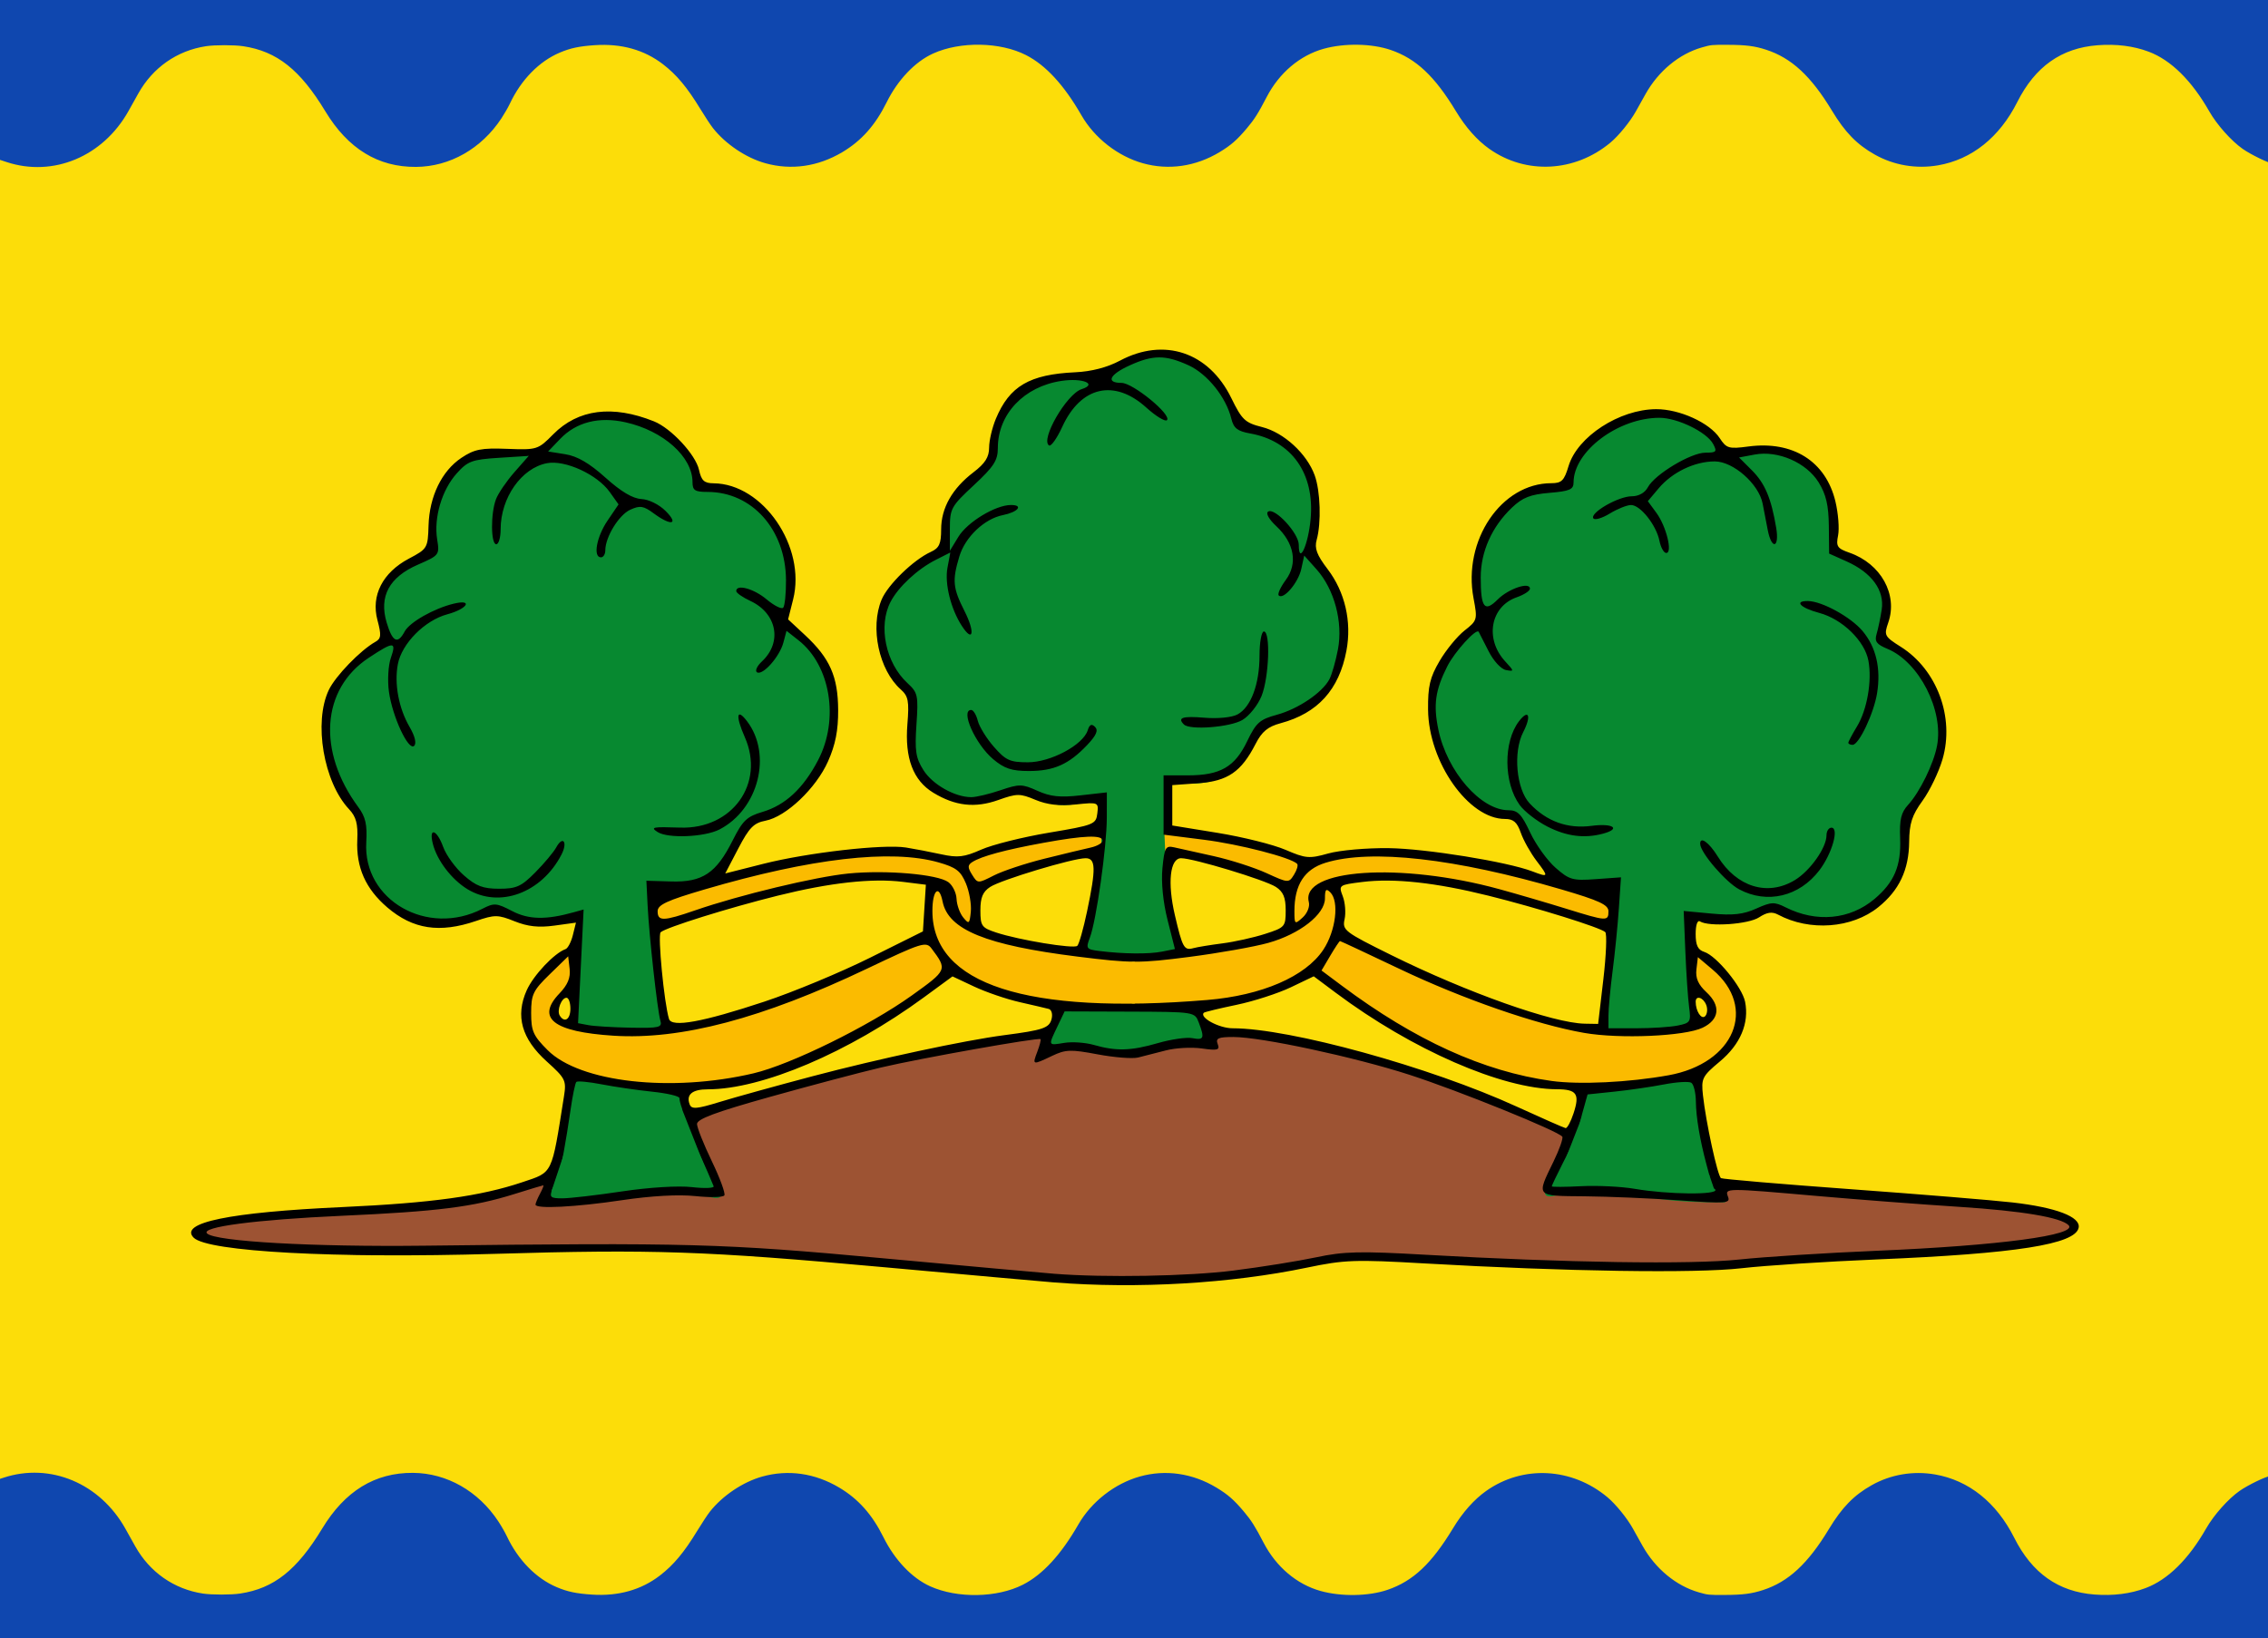 <?xml version="1.0" encoding="UTF-8" standalone="no"?>
<!-- Created with Inkscape (http://www.inkscape.org/) -->

<svg
   xmlns:dc="http://purl.org/dc/elements/1.1/"
   xmlns:cc="http://creativecommons.org/ns#"
   xmlns:rdf="http://www.w3.org/1999/02/22-rdf-syntax-ns#"
   xmlns:svg="http://www.w3.org/2000/svg"
   xmlns="http://www.w3.org/2000/svg"
   xmlns:sodipodi="http://sodipodi.sourceforge.net/DTD/sodipodi-0.dtd"
   xmlns:inkscape="http://www.inkscape.org/namespaces/inkscape"
   width="520"
   height="375.714"
   id="svg3992"
   version="1.1"
   inkscape:version="0.48.4 r9939"
   sodipodi:docname="Ter Idzard vlag.svg">
  <defs
     id="defs3994" />
  <sodipodi:namedview
     id="base"
     pagecolor="#ffffff"
     bordercolor="#666666"
     borderopacity="1.0"
     inkscape:pageopacity="0.0"
     inkscape:pageshadow="2"
     inkscape:zoom="0.35355339"
     inkscape:cx="-541.67599"
     inkscape:cy="-257.57569"
     inkscape:document-units="px"
     inkscape:current-layer="layer1"
     showgrid="false"
     fit-margin-top="0"
     fit-margin-left="0"
     fit-margin-right="0"
     fit-margin-bottom="0"
     inkscape:window-width="1600"
     inkscape:window-height="837"
     inkscape:window-x="-8"
     inkscape:window-y="-8"
     inkscape:window-maximized="1" />
  <g
     inkscape:label="Laag 1"
     inkscape:groupmode="layer"
     id="layer1"
     transform="translate(-68.571,-121.648)">
    <rect
       style="fill:#fcdd09;fill-opacity:1;stroke:none"
       id="rect3900"
       width="520"
       height="375.714"
       x="68.571"
       y="121.648" />
    <path
       style="fill:#9d5333;fill-opacity:1;stroke:none"
       d="m 153.793,399.787 c -12.977,-2.106 -84.445,6.831 0,9.742 34.056,-0.785 76.86,-3.224 89.692,0 44.445,2.609 88.434,12.64 133.79,0.406 42.056,2.207 86.226,5.114 106.135,0 86.846,0.262 67.008,-12.854 26.16,-12.583 l -60.84,-4.964 c -77.026,-40.488 -121.871,-46.199 -225.799,-13.302 -20.888,7.764 -31.219,19.753 -69.137,20.702 z"
       id="path2996-1"
       inkscape:connector-curvature="0"
       sodipodi:nodetypes="ccccccccc" />
    <path
       style="fill:#078930;fill-opacity:1;stroke:none"
       d="m 320.652,208.57 c -16.187,-2.265 -24.858,3.989 -24.84,20.092 -7.263,4.331 -12.809,9.595 -10.306,19.231 -24.607,11.204 -14.366,29.022 -7.135,34.156 -7.032,19.159 9.943,29.605 24.047,20.379 4.661,2.615 7.844,6.004 18.498,2.009 1.655,23.921 -5.998,42.064 -14.006,59.988 3.789,-2.286 7.671,-3.969 12.156,-1.722 6.72,2.045 11.036,1.469 14.27,-0.287 3.301,-0.705 5.262,-2.034 13.213,-0.574 -4.893,-11.436 -6.787,-20.546 -10.042,-30.712 -1.338,-4.507 -1.151,-8.021 0,-10.907 0.18,-8.173 0.31,-15.855 0,-19.231 15.445,2.187 18.021,-5.721 21.14,-13.203 23.549,-2.593 23.687,-28.726 10.835,-39.035 6.085,-15.429 -2.524,-29.11 -15.855,-28.702 -4.064,-16.302 -17.85,-22.959 -31.975,-11.481 z"
       id="path2998-7"
       inkscape:connector-curvature="0"
       sodipodi:nodetypes="ccccccccccccccccc" />
    <path
       style="fill:#078930;fill-opacity:1;stroke:none"
       d="m 192.57,397.721 c 7.794,-12.983 6.75,-41.747 8.393,-65.714 -5.903,1.648 -11.745,3.774 -18.571,-1.964 -21.471,12.178 -35.733,-7.442 -30.357,-19.464 -15.499,-15.789 -10.747,-35.767 5.536,-41.607 -1.454,-2.311 -7.868,-15.637 10.714,-20.357 -2.306,-7.134 -1.204,-28.882 24.286,-21.786 8.009,-17.78 35.871,-8.873 35.893,7.143 16.506,-2.983 26.642,18.207 19.107,30.893 24.727,13.87 7.596,46.688 -7.5,44.643 -3.874,10.588 -9.043,19.167 -22.321,15.179 0.891,21.213 2.829,42.625 13.571,65.714 2.758,4.074 4.815,7.656 -1.786,5.179 -10.024,-1.688 -10.888,-0.12 -14.822,0.357 -10.097,1.802 -16.254,1.854 -22.143,1.786 z"
       id="path3778-11"
       inkscape:connector-curvature="0"
       sodipodi:nodetypes="ccccccccccccccc" />
    <path
       style="fill:#078930;fill-opacity:1;stroke:none"
       d="m 464.166,397.353 c -7.794,-12.983 -6.75,-41.747 -8.393,-65.714 5.903,1.648 11.745,3.774 18.571,-1.964 21.471,12.178 35.733,-7.442 30.357,-19.464 15.499,-15.789 10.747,-35.767 -5.536,-41.607 1.454,-2.311 7.868,-15.637 -10.714,-20.357 2.306,-7.134 1.204,-28.882 -24.286,-21.786 -8.009,-17.78 -35.871,-8.873 -35.893,7.143 -16.506,-2.983 -26.642,18.207 -19.107,30.893 -24.727,13.87 -7.596,46.688 7.5,44.643 3.874,10.588 9.043,19.167 22.321,15.179 -0.891,21.213 -2.829,42.625 -13.571,65.714 -2.758,4.074 -4.815,7.656 1.786,5.179 10.024,-1.688 10.888,-0.12 14.822,0.357 10.097,1.802 16.254,1.854 22.143,1.786 z"
       id="path3778-1-5"
       inkscape:connector-curvature="0"
       sodipodi:nodetypes="ccccccccccccccc" />
    <path
       style="fill:#fbbb00;fill-opacity:1;stroke:none"
       d="m 321.172,312.247 c -14.783,1.66 -27.139,3.927 -32.451,7.955 -18.27,-7.272 -44.126,-0.212 -70.837,8.46 l 0.379,6.187 c 22.154,-7.147 44.465,-15.31 64.776,-10.48 -2.594,3.105 -2.853,7.085 -1.641,11.617 -18.788,10.386 -38.251,19.326 -60.345,22.628 -35.717,1.719 -25.73,-7.291 -20.893,-10.982 l 0.536,-8.036 c -14.481,6.801 -17.1,20.729 -1.607,28.661 35.163,10.152 62.717,-3.246 87.947,-23.839 4.582,3.703 12.244,6.681 24.911,8.482 l 16.298,0.536 0,-11.429 c -13.209,-1.444 -28.58,-2.823 -35.88,-6.54 0.241,-2.449 0.181,-5.381 -0.418,-9.175 6.353,-4.479 16.986,-7.174 29.018,-9.286"
       id="path3830-2"
       inkscape:connector-curvature="0"
       sodipodi:nodetypes="ccccccccccccccccc" />
    <path
       style="fill:#fbbb00;fill-opacity:1;stroke:none"
       d="m 335.525,312.268 c 14.783,1.66 27.139,3.927 32.451,7.955 18.27,-7.272 44.126,-0.212 70.837,8.46 l -0.379,6.187 c -22.154,-7.147 -44.465,-15.31 -64.776,-10.48 2.594,3.105 2.853,7.085 1.641,11.617 18.788,10.386 38.251,19.326 60.345,22.628 35.717,1.719 25.73,-7.291 20.893,-10.982 l -0.536,-8.036 c 14.481,6.801 17.1,20.729 1.607,28.661 -35.163,10.152 -62.717,-3.246 -87.947,-23.839 -4.582,3.703 -12.244,6.681 -24.911,8.482 l -16.298,0.536 0,-11.429 c 13.209,-1.444 28.58,-2.823 35.88,-6.54 -0.241,-2.449 -0.181,-5.381 0.418,-9.175 -6.353,-4.479 -16.986,-7.174 -29.018,-9.286"
       id="path3830-8-7"
       inkscape:connector-curvature="0"
       sodipodi:nodetypes="ccccccccccccccccc" />
    <path
       style="fill:#000000"
       d="m 310.353,415.76 c -2.475,-0.196 -20.025,-1.767 -39,-3.491 -41.312,-3.754 -52.892,-4.151 -89.5,-3.068 -36.399,1.077 -65.663,-0.498 -68.872,-3.708 -3.44,-3.44 8.163,-5.83 34.085,-7.021 20.476,-0.941 31.704,-2.492 41.252,-5.701 7.1,-2.386 6.673,-1.507 9.559,-19.69 0.58,-3.652 0.344,-4.13 -3.946,-8 -5.766,-5.202 -7.237,-10.429 -4.597,-16.327 1.547,-3.456 6.318,-8.514 8.907,-9.443 0.53,-0.19 1.283,-1.634 1.674,-3.208 l 0.711,-2.863 -4.947,0.68 c -3.591,0.494 -6.09,0.223 -9.117,-0.988 -3.848,-1.54 -4.532,-1.545 -8.868,-0.068 -8.343,2.843 -14.458,1.905 -20.327,-3.119 -4.981,-4.264 -7.163,-9.181 -6.875,-15.493 0.168,-3.689 -0.265,-5.293 -1.898,-7.033 -5.828,-6.208 -8.155,-19.919 -4.638,-27.33 1.514,-3.191 7.256,-9.127 10.688,-11.048 1.317,-0.738 1.391,-1.527 0.467,-4.988 -1.507,-5.643 1.192,-10.907 7.227,-14.099 4.228,-2.236 4.334,-2.415 4.488,-7.576 0.2,-6.682 3.031,-12.522 7.527,-15.524 2.971,-1.984 4.558,-2.297 10.5,-2.07 6.856,0.262 7.074,0.193 10.56,-3.336 5.699,-5.768 13.588,-6.782 23.096,-2.969 3.941,1.581 9.564,7.637 10.331,11.127 0.543,2.472 1.184,3.063 3.342,3.081 11.34,0.093 21.268,14.591 18.236,26.63 l -1.152,4.575 3.907,3.636 c 5.676,5.283 7.53,9.482 7.568,17.136 0.023,4.708 -0.616,7.958 -2.318,11.788 -2.745,6.179 -9.632,12.716 -14.339,13.611 -2.686,0.511 -3.738,1.584 -6.232,6.358 l -3,5.743 8.751,-2.213 c 10.169,-2.572 27.554,-4.558 32.692,-3.736 1.956,0.313 5.591,1.012 8.078,1.554 3.804,0.828 5.259,0.658 9.175,-1.074 2.559,-1.132 9.525,-2.876 15.479,-3.875 10.369,-1.74 10.838,-1.927 11.136,-4.42 0.307,-2.575 0.252,-2.598 -5.007,-2.055 -3.696,0.381 -6.495,0.057 -9.179,-1.065 -3.564,-1.489 -4.221,-1.486 -8.515,0.039 -5.343,1.898 -9.893,1.385 -14.918,-1.68 -4.615,-2.815 -6.548,-7.927 -5.926,-15.676 0.429,-5.342 0.217,-6.455 -1.524,-8.002 -5.003,-4.447 -7.074,-14.167 -4.389,-20.595 1.433,-3.43 7.312,-9.136 11.272,-10.94 1.937,-0.883 2.378,-1.839 2.381,-5.172 0,-4.9 2.538,-9.375 7.411,-13.092 2.667,-2.035 3.585,-3.48 3.585,-5.648 0,-1.602 0.697,-4.58 1.548,-6.618 3.137,-7.507 7.709,-10.183 18.232,-10.672 3.701,-0.172 7.308,-1.112 10.22,-2.663 10.133,-5.397 20.376,-1.959 25.527,8.57 2.456,5.02 3.151,5.676 7.066,6.662 4.983,1.255 10.255,6.093 12.056,11.065 1.319,3.641 1.541,10.911 0.453,14.807 -0.539,1.931 0.031,3.457 2.507,6.706 3.993,5.239 5.57,12.066 4.318,18.7 -1.689,8.954 -6.577,14.346 -15.078,16.635 -2.943,0.792 -4.296,1.909 -5.752,4.748 -3.286,6.407 -6.375,8.532 -13.112,9.019 l -5.986,0.433 0,4.63 0,4.63 10.446,1.7 c 5.745,0.935 12.724,2.68 15.508,3.877 4.649,2 5.449,2.068 9.803,0.84 2.607,-0.736 8.843,-1.285 13.857,-1.221 8.537,0.11 27.119,3.113 32.928,5.321 3.761,1.43 3.811,1.315 1.011,-2.356 -1.401,-1.836 -3.043,-4.761 -3.649,-6.5 -0.847,-2.427 -1.691,-3.161 -3.637,-3.161 -8.339,0 -17.513,-13.044 -17.623,-25.057 -0.049,-5.396 0.421,-7.383 2.646,-11.18 1.488,-2.54 4.063,-5.679 5.721,-6.977 2.928,-2.292 2.988,-2.505 2.063,-7.379 -2.517,-13.274 6.35,-26.407 17.829,-26.407 2.364,0 2.951,-0.583 3.953,-3.926 2.023,-6.754 11.646,-13.01 20.075,-13.052 5.36,-0.026 12.276,3.124 14.582,6.643 1.546,2.36 2.078,2.514 6.593,1.915 10.198,-1.353 17.728,3.405 19.933,12.594 0.652,2.718 0.928,6.228 0.614,7.8 -0.505,2.524 -0.199,2.989 2.608,3.968 7.217,2.516 11.139,9.597 8.889,16.05 -1.007,2.89 -0.863,3.166 2.883,5.531 8.304,5.242 12.36,16.164 9.568,25.767 -0.853,2.936 -2.913,7.217 -4.578,9.515 -2.429,3.353 -3.036,5.216 -3.074,9.436 -0.059,6.427 -2.287,11.144 -7.085,14.999 -6.056,4.867 -15.727,5.581 -22.984,1.697 -1.362,-0.729 -2.531,-0.56 -4.345,0.629 -2.439,1.598 -11.459,2.219 -13.542,0.932 -0.59,-0.365 -0.997,0.809 -0.997,2.875 0,2.597 0.505,3.652 1.972,4.118 2.808,0.891 8.691,8.077 9.363,11.436 0.977,4.886 -1.077,9.757 -5.768,13.678 -4.07,3.402 -4.317,3.895 -3.895,7.764 0.679,6.224 3.361,18.536 4.141,19.006 0.377,0.227 13.736,1.366 29.686,2.529 15.95,1.163 32.663,2.534 37.14,3.046 10.008,1.145 15.652,3.295 15.174,5.781 -0.735,3.819 -14.314,5.956 -46.313,7.288 -11.55,0.481 -25.5,1.388 -31,2.017 -10.547,1.205 -40.303,0.754 -72.59,-1.102 -16.022,-0.921 -18.428,-0.836 -27,0.956 -17.43,3.644 -38.918,4.907 -57.91,3.404 z m 41.038,-2.736 c 6.304,-0.793 14.828,-2.158 18.941,-3.034 6.37,-1.357 10.078,-1.444 25,-0.59 32.067,1.836 61.011,2.277 72.021,1.097 5.775,-0.619 19.95,-1.522 31.5,-2.006 28.092,-1.177 46.255,-3.603 43.985,-5.874 -1.78,-1.78 -10.665,-3.272 -24.985,-4.195 -8.8,-0.568 -23.425,-1.684 -32.5,-2.482 -21.312,-1.872 -21.367,-1.872 -20.581,0.176 0.577,1.504 -0.407,1.576 -11.143,0.81 -6.477,-0.462 -16.276,-0.879 -21.776,-0.928 -11.302,-0.099 -11.056,0.179 -7.079,-8.009 1.329,-2.737 2.228,-5.282 1.998,-5.655 -0.764,-1.237 -23.77,-10.558 -35.088,-14.217 -12.571,-4.064 -33.946,-8.651 -40.313,-8.651 -3.485,0 -4.122,0.285 -3.611,1.615 0.531,1.384 0.01,1.529 -3.643,1.012 -2.345,-0.332 -6.063,-0.128 -8.263,0.454 -2.2,0.582 -5.064,1.314 -6.365,1.627 -1.301,0.313 -5.48,-0.019 -9.287,-0.737 -6.141,-1.159 -7.316,-1.118 -10.419,0.361 -4.516,2.154 -4.559,2.141 -3.376,-0.971 0.552,-1.451 0.878,-2.743 0.725,-2.87 -0.507,-0.422 -27.652,4.404 -36.537,6.496 -4.808,1.132 -16.279,4.168 -25.491,6.747 -12.441,3.482 -16.743,5.084 -16.722,6.227 0.015,0.846 1.547,4.689 3.403,8.539 1.856,3.85 3.148,7.368 2.87,7.819 -0.278,0.45 -3.272,0.525 -6.653,0.166 -3.845,-0.408 -10.13,-0.059 -16.777,0.931 -10.706,1.596 -19.872,2.065 -19.872,1.018 0,-0.311 0.466,-1.436 1.035,-2.5 0.569,-1.064 0.907,-1.928 0.75,-1.921 -0.157,0.007 -3.123,0.903 -6.592,1.99 -9.524,2.986 -17.598,4.004 -39.621,4.999 -19.736,0.891 -32.452,2.561 -30.874,4.054 1.954,1.849 24.294,3.105 49.801,2.802 60.647,-0.723 68.299,-0.513 105,2.869 19.25,1.774 37.025,3.383 39.5,3.575 11.662,0.907 30.657,0.563 41.038,-0.742 z m -140.166,-18.152 c 6.175,-0.926 12.866,-1.337 15.968,-0.981 2.937,0.337 5.187,0.243 5,-0.208 -3.902,-9.425 -6.54,-14.212 -7.812,-14.181 -0.84,0.021 -7.559,2.855 -14.931,6.299 -9.565,4.469 -13.637,6.892 -14.218,8.463 -0.728,1.968 -0.488,2.201 2.275,2.201 1.699,0 7.872,-0.717 13.718,-1.593 z m 250.628,-0.407 c -0.34,-0.55 -3.3,-1 -6.577,-1 -5.156,0 -7.302,-0.674 -15.924,-5.001 l -9.965,-5.001 -2.517,4.967 c -1.384,2.732 -2.517,5.109 -2.517,5.283 0,0.174 3.038,0.16 6.75,-0.03 3.712,-0.19 9.225,0.08 12.25,0.6 7.669,1.32 19.274,1.433 18.5,0.18 z m -2.023,-5.75 c -1.505,-5.594 -2.391,-10.85 -2.433,-14.441 -0.024,-2.03 -0.5,-3.973 -1.058,-4.318 -0.558,-0.345 -3.37,-0.171 -6.25,0.386 -2.88,0.557 -8,1.301 -11.38,1.654 l -6.144,0.641 -1.244,4.443 c -0.684,2.444 -1.046,4.641 -0.804,4.883 0.242,0.242 4.691,2.448 9.888,4.902 7.36,3.476 10.633,4.478 14.807,4.532 l 5.358,0.069 -0.74,-2.75 z m -237.162,-10.793 c 1.902,-0.477 2.624,-1.173 2.245,-2.162 -0.308,-0.802 -0.56,-1.827 -0.56,-2.278 0,-0.451 -2.812,-1.114 -6.25,-1.473 -3.438,-0.359 -8.648,-1.118 -11.579,-1.686 -2.931,-0.568 -5.546,-0.815 -5.811,-0.55 -0.265,0.265 -0.859,3.117 -1.319,6.337 -0.46,3.221 -1.157,7.535 -1.547,9.587 l -0.71,3.732 11.363,-5.401 c 6.25,-2.971 12.625,-5.718 14.168,-6.105 z m 206.679,-0.938 c 1.472,-4.46 0.747,-5.516 -3.803,-5.534 -12.598,-0.051 -33.22,-9.05 -50.725,-22.136 l -5.034,-3.764 -5.271,2.523 c -2.899,1.387 -8.498,3.196 -12.443,4.018 -3.945,0.822 -7.316,1.64 -7.492,1.816 -1.083,1.083 3.505,3.559 6.596,3.56 13.161,0.005 45.261,8.858 65.179,17.977 5.775,2.644 10.803,4.855 11.172,4.914 0.37,0.059 1.189,-1.459 1.821,-3.373 z m -174.494,-8.516 c 15.199,-4.019 34.877,-8.234 44,-9.426 8.905,-1.163 10.281,-1.633 10.821,-3.696 0.288,-1.102 0,-2.145 -0.648,-2.317 -0.645,-0.172 -3.647,-0.874 -6.672,-1.56 -3.025,-0.686 -7.726,-2.294 -10.447,-3.574 l -4.947,-2.327 -6.553,4.803 c -17.228,12.628 -37.118,21.094 -49.556,21.094 -3.579,0 -5.016,1.204 -4.145,3.474 0.437,1.139 1.627,1.04 6.839,-0.563 3.47,-1.068 13.06,-3.726 21.31,-5.908 z m -13.5,-0.675 c 8.519,-2.003 26.506,-10.854 36.264,-17.844 8.172,-5.854 8.191,-5.898 4.543,-10.774 -1.254,-1.677 -2.188,-1.385 -14.823,4.633 -23.983,11.423 -42.679,16.361 -58.149,15.359 -13.76,-0.891 -17.766,-4.034 -12.35,-9.687 1.902,-1.985 2.574,-3.611 2.337,-5.651 l -0.333,-2.864 -4.245,4.132 c -3.813,3.713 -4.245,4.613 -4.245,8.868 0,4.147 0.471,5.206 3.786,8.522 7.395,7.395 28.327,9.748 47.214,5.307 z m 209.778,0.451 c 15.104,-2.731 20.436,-15.511 10.108,-24.231 l -3.386,-2.859 -0.331,2.803 c -0.238,2.016 0.41,3.49 2.307,5.249 3.338,3.095 2.988,6.279 -0.895,8.135 -4.104,1.961 -18.975,2.609 -27.162,1.184 -10.907,-1.899 -27.78,-7.751 -42.321,-14.676 -7.371,-3.511 -13.514,-6.383 -13.651,-6.383 -0.137,0 -1.146,1.519 -2.242,3.376 l -1.992,3.376 4.643,3.47 c 16.763,12.528 32.519,19.691 48.068,21.854 6.417,0.893 17.773,0.344 26.853,-1.298 z m -117.087,-7.377 c 3.024,-0.879 6.581,-1.392 7.904,-1.139 2.653,0.507 2.848,0.032 1.474,-3.581 -0.929,-2.444 -0.96,-2.449 -15.846,-2.499 l -14.915,-0.051 -1.654,3.468 c -2.138,4.484 -2.19,4.362 1.604,3.746 1.792,-0.291 4.829,-0.078 6.75,0.473 5.124,1.469 8.529,1.372 14.683,-0.417 z m -114.064,-5.152 c -0.691,-2.382 -2.581,-19.445 -2.926,-26.416 l -0.28,-5.666 5.71,0.166 c 7.145,0.207 10.297,-1.896 14.055,-9.378 2.316,-4.612 3.259,-5.514 6.873,-6.581 5.219,-1.541 9.36,-5.401 12.739,-11.875 4.87,-9.332 2.847,-21.702 -4.494,-27.477 l -2.754,-2.166 -0.723,2.702 c -0.868,3.246 -4.745,7.609 -6.046,6.804 -0.511,-0.316 0,-1.44 1.133,-2.497 4.715,-4.392 3.446,-11.024 -2.652,-13.867 -1.77,-0.825 -3.227,-1.837 -3.239,-2.25 -0.049,-1.682 4.024,-0.582 6.944,1.874 1.715,1.443 3.43,2.313 3.81,1.933 0.38,-0.38 0.674,-3.249 0.653,-6.374 -0.077,-11.544 -7.779,-20.183 -17.994,-20.183 -2.894,0 -3.436,-0.354 -3.439,-2.25 -0.01,-5.807 -6.689,-11.776 -15.348,-13.717 -6.114,-1.37 -11.298,-0.052 -15.002,3.814 l -2.758,2.879 3.941,0.63 c 2.76,0.441 5.522,2.052 9.22,5.377 3.547,3.189 6.249,4.796 8.232,4.895 1.698,0.085 4.061,1.257 5.563,2.76 3.104,3.104 1.253,3.481 -2.709,0.553 -2.38,-1.76 -3.165,-1.885 -5.411,-0.861 -2.61,1.189 -5.723,6.26 -5.723,9.321 0,0.879 -0.45,1.599 -1,1.599 -1.861,0 -1.014,-4.7 1.518,-8.431 l 2.518,-3.71 -2.025,-2.844 c -2.858,-4.013 -10.2,-7.39 -14.368,-6.608 -5.847,1.097 -10.642,7.927 -10.642,15.158 0,1.889 -0.45,3.435 -1,3.435 -1.261,0 -1.307,-7.062 -0.067,-10.324 0.513,-1.35 2.411,-4.138 4.218,-6.195 l 3.285,-3.741 -6.85,0.436 c -6.162,0.392 -7.133,0.753 -9.669,3.591 -3.391,3.795 -5.268,10.131 -4.471,15.096 0.574,3.574 0.497,3.675 -4.413,5.815 -6.588,2.872 -8.962,7.277 -7.161,13.287 1.338,4.466 2.516,5.048 4.127,2.038 1.139,-2.128 6.716,-5.29 11.252,-6.38 4.523,-1.087 3.142,1.194 -1.476,2.438 -5.192,1.398 -10.454,6.717 -11.346,11.468 -0.843,4.493 0.21,10.099 2.698,14.368 1.217,2.088 1.622,3.754 1.052,4.325 -1.288,1.288 -5.008,-6.697 -5.795,-12.441 -0.349,-2.543 -0.151,-6.009 0.439,-7.702 1.339,-3.84 0.675,-3.843 -5.087,-0.027 -10.838,7.179 -11.819,21.443 -2.353,34.253 1.648,2.231 2.05,4.011 1.81,8.031 -0.792,13.277 14.03,21.772 26.624,15.26 2.688,-1.39 3.236,-1.349 6.804,0.512 3.808,1.986 7.787,2.067 14.142,0.287 l 2.262,-0.633 -0.638,13.034 -0.638,13.034 2.376,0.45 c 1.307,0.247 5.669,0.511 9.694,0.586 6.53,0.122 7.263,-0.052 6.81,-1.614 z m -44.239,-30.155 c -3.636,-2.217 -6.975,-6.598 -7.931,-10.406 -0.978,-3.896 0.917,-3.305 2.381,0.742 0.682,1.887 2.813,4.812 4.736,6.5 2.813,2.47 4.389,3.069 8.078,3.069 3.969,0 5.081,-0.503 8.298,-3.75 2.043,-2.062 4.207,-4.646 4.807,-5.742 1.528,-2.788 2.675,-1.204 1.198,1.656 -4.556,8.823 -14.255,12.39 -21.567,7.931 z m 43.611,-13.095 c -1.737,-1.122 -1.171,-1.234 5.154,-1.02 11.974,0.406 19.519,-10.148 14.831,-20.747 -2.157,-4.877 -1.892,-6.804 0.505,-3.661 5.831,7.647 2.639,20.206 -6.314,24.836 -3.397,1.757 -11.828,2.108 -14.176,0.591 z m 233.867,44.377 c 2.925,-0.585 3.087,-0.847 2.627,-4.25 -0.27,-1.995 -0.659,-7.767 -0.867,-12.827 l -0.376,-9.201 6.388,0.597 c 4.901,0.458 7.285,0.192 10.244,-1.142 3.438,-1.55 4.169,-1.582 6.737,-0.289 7.063,3.556 14.729,2.838 20.371,-1.91 4.528,-3.81 6.142,-7.621 5.888,-13.904 -0.175,-4.317 0.209,-5.927 1.838,-7.704 2.669,-2.913 5.828,-9.369 6.622,-13.532 1.554,-8.147 -4.113,-19.223 -11.374,-22.23 -2.494,-1.033 -2.991,-1.71 -2.488,-3.388 0.346,-1.153 0.873,-3.672 1.172,-5.597 0.685,-4.412 -2.267,-8.48 -8.021,-11.056 l -4.031,-1.805 -0.067,-6.329 c -0.051,-4.751 -0.633,-7.244 -2.338,-10.002 -2.811,-4.548 -9.328,-7.381 -14.674,-6.378 l -3.57,0.67 2.949,2.949 c 2.986,2.986 4.423,6.395 5.566,13.201 0.776,4.625 -1.04,5.094 -1.937,0.5 -0.349,-1.788 -0.876,-4.514 -1.172,-6.059 -0.863,-4.51 -6.736,-9.691 -10.985,-9.691 -4.602,0 -9.743,2.469 -12.865,6.179 l -2.474,2.94 1.972,2.69 c 2.27,3.097 3.761,9.19 2.249,9.19 -0.55,0 -1.25,-1.249 -1.555,-2.777 -0.722,-3.611 -4.38,-8.224 -6.517,-8.22 -0.923,0.002 -3.124,0.886 -4.891,1.963 -1.768,1.078 -3.458,1.564 -3.756,1.082 -0.793,-1.284 5.771,-5.049 8.803,-5.049 1.601,0 3.021,-0.792 3.703,-2.067 1.586,-2.963 9.853,-7.933 13.195,-7.933 2.528,0 2.722,-0.219 1.771,-1.997 -1.458,-2.724 -8.183,-6.003 -12.313,-6.003 -9.464,0 -19.689,7.7 -19.689,14.827 0,1.613 -0.896,2 -5.522,2.384 -4.365,0.362 -6.165,1.069 -8.592,3.374 -4.607,4.376 -7.172,10.106 -7.172,16.02 0,6.971 0.863,8.091 3.899,5.055 2.484,-2.484 7.387,-4.123 7.387,-2.469 0,0.502 -1.364,1.389 -3.03,1.97 -6.04,2.105 -7.382,9.564 -2.646,14.698 2.099,2.274 2.105,2.345 0.176,1.988 -1.127,-0.208 -2.873,-2.111 -4,-4.358 -1.1,-2.194 -2.114,-4.177 -2.254,-4.409 -0.539,-0.893 -5.527,4.592 -7.202,7.921 -2.758,5.482 -3.226,8.811 -2.041,14.519 1.992,9.595 9.711,18.468 16.075,18.477 2.12,0.003 3.002,0.908 4.958,5.083 1.308,2.793 3.932,6.442 5.83,8.109 3.163,2.777 3.932,2.995 9.228,2.612 l 5.777,-0.418 -0.48,7.059 c -0.264,3.883 -0.91,10.354 -1.435,14.382 -0.526,4.027 -0.956,8.64 -0.956,10.25 l 0,2.928 6.375,0 c 3.506,0 7.778,-0.281 9.492,-0.623 z m 14.117,-31.232 c -3.075,-1.637 -8.861,-8.356 -8.951,-10.395 -0.084,-1.898 2.01,-0.415 4.03,2.853 4.346,7.032 11.461,9.204 17.695,5.402 3.507,-2.138 7.231,-7.415 7.237,-10.255 0,-0.963 0.51,-1.75 1.129,-1.75 1.831,0 0.145,5.957 -2.765,9.773 -4.598,6.029 -11.97,7.783 -18.375,4.372 z m -43.964,-14.395 c -2.422,-1.238 -5.284,-3.46 -6.361,-4.938 -3.705,-5.088 -3.782,-14.513 -0.158,-19.239 2.226,-2.903 2.879,-1.209 0.962,2.498 -2.369,4.582 -1.594,13.097 1.491,16.381 3.862,4.111 8.685,5.854 14.181,5.125 4.92,-0.653 6.837,0.662 2.615,1.793 -4.264,1.143 -8.338,0.624 -12.73,-1.62 z m 68.98,-19.226 c 0,-0.262 0.887,-1.935 1.971,-3.717 2.342,-3.851 3.497,-10.496 2.629,-15.123 -0.852,-4.54 -5.989,-9.528 -11.266,-10.94 -4.345,-1.162 -5.865,-2.764 -2.584,-2.722 3.215,0.04 9.803,3.658 12.502,6.865 3.11,3.696 4.252,8.564 3.342,14.252 -0.741,4.635 -4.161,11.861 -5.614,11.861 -0.539,0 -0.98,-0.214 -0.98,-0.476 z m -248.518,59.364 c 6.59,-2.186 17.463,-6.703 24.164,-10.039 l 12.182,-6.065 0.336,-5.353 0.336,-5.353 -5.255,-0.655 c -7.087,-0.883 -16.709,0.179 -28.744,3.173 -11.296,2.81 -25.593,7.283 -26.808,8.385 -0.708,0.643 0.791,16.227 1.913,19.88 0.619,2.016 7.689,0.731 21.877,-3.974 z m 192.346,-5.076 c 0.657,-5.604 0.853,-10.498 0.434,-10.876 -1.179,-1.064 -15.673,-5.581 -26.762,-8.339 -12.138,-3.02 -21.667,-4.056 -28.945,-3.147 -5.382,0.672 -5.442,0.717 -4.464,3.29 0.545,1.434 0.73,3.797 0.411,5.25 -0.552,2.514 -0.034,2.913 10.709,8.227 17.379,8.597 37.141,15.605 44.355,15.73 l 3.066,0.053 1.195,-10.188 z m -236.828,6.688 c 0,-1.375 -0.402,-2.5 -0.893,-2.5 -1.166,0 -2.274,2.921 -1.551,4.09 1.089,1.762 2.444,0.881 2.444,-1.59 z m 260.426,-0.833 c -0.677,-1.764 -2.426,-2.304 -2.426,-0.749 0,2.148 1.317,4.165 2.166,3.316 0.495,-0.495 0.612,-1.65 0.26,-2.567 z m -114.426,-1.154 c 12.516,-1.035 22.562,-5.384 26.627,-11.526 2.866,-4.331 3.689,-11.072 1.605,-13.155 -0.976,-0.976 -1.232,-0.687 -1.232,1.395 0,3.643 -5.758,8.161 -12.985,10.189 -3.178,0.892 -11.325,2.339 -18.103,3.217 -11.366,1.471 -13.355,1.466 -25.588,-0.064 -21.059,-2.634 -29.69,-6.153 -30.987,-12.635 -0.81,-4.048 -2.337,-2.633 -2.337,2.165 0,16.841 21.596,23.839 63,20.415 z m -10.324,-11.099 2.926,-0.585 -1.685,-6.665 c -1.045,-4.134 -1.492,-8.654 -1.175,-11.902 0.459,-4.709 0.724,-5.19 2.634,-4.767 1.168,0.259 5.274,1.172 9.124,2.03 3.85,0.858 9.29,2.608 12.09,3.889 5.027,2.3 5.105,2.305 6.319,0.36 0.676,-1.083 0.995,-2.203 0.709,-2.49 -1.454,-1.454 -13.191,-4.485 -21.368,-5.519 l -9.25,-1.17 0,-6.798 0,-6.798 5.55,0 c 7.45,0 10.774,-1.91 13.616,-7.822 2.053,-4.272 2.876,-5.005 6.817,-6.076 4.868,-1.323 10.382,-5.044 12.025,-8.115 0.569,-1.063 1.458,-4.169 1.977,-6.902 1.183,-6.238 -0.834,-13.766 -4.911,-18.329 l -2.825,-3.162 -0.681,3.099 c -0.688,3.134 -4.09,7.118 -5.162,6.046 -0.32,-0.32 0.405,-1.916 1.611,-3.547 2.792,-3.776 1.966,-8.472 -2.169,-12.335 -1.706,-1.594 -2.472,-2.971 -1.862,-3.348 1.543,-0.954 7.015,4.986 7.015,7.614 0,4.776 2.176,0.032 2.715,-5.921 0.946,-10.434 -4.345,-17.916 -13.864,-19.607 -2.899,-0.515 -3.784,-1.207 -4.311,-3.372 -1.202,-4.941 -5.508,-10.306 -9.857,-12.28 -5.28,-2.397 -8.101,-2.391 -13.434,0.03 -4.679,2.124 -5.567,4.027 -1.879,4.027 2.619,0 11.571,7.348 10.405,8.541 -0.398,0.407 -2.537,-0.898 -4.753,-2.9 -7.314,-6.608 -14.993,-4.849 -19.239,4.406 -1.214,2.646 -2.58,4.58 -3.036,4.298 -2.066,-1.277 4.033,-11.823 7.467,-12.913 3.735,-1.185 0.231,-2.621 -4.621,-1.894 -8.591,1.288 -14.589,7.61 -14.592,15.382 0,2.857 -0.906,4.262 -5.502,8.538 -5.242,4.878 -5.5,5.351 -5.496,10.08 l 0,4.962 1.957,-3.21 c 2.065,-3.387 8.519,-7.29 12.054,-7.29 2.927,0 1.627,1.621 -1.859,2.318 -4.252,0.85 -8.648,5.028 -9.984,9.489 -1.657,5.53 -1.495,7.224 1.198,12.543 2.444,4.828 1.983,7.383 -0.613,3.392 -2.548,-3.918 -3.986,-9.73 -3.304,-13.361 l 0.654,-3.489 -3.305,1.669 c -4.215,2.128 -8.589,6.184 -10.395,9.641 -2.892,5.536 -1.125,14.036 3.876,18.645 2.379,2.192 2.513,2.811 2.06,9.5 -0.41,6.063 -0.165,7.66 1.606,10.465 2.087,3.305 7.204,6.19 10.98,6.19 1.099,0 4.102,-0.715 6.674,-1.588 4.33,-1.47 4.96,-1.46 8.495,0.134 2.958,1.334 5.178,1.568 9.858,1.038 l 6.04,-0.683 -0.01,5.8 c -0.01,6.671 -2.4,23.608 -3.89,27.526 -0.949,2.496 -0.818,2.678 2.193,3.054 5.513,0.688 11.338,0.743 14.379,0.135 z m -38.735,-44.118 c -4.097,-3.447 -7.605,-11.297 -5.049,-11.297 0.49,0 1.172,1.117 1.514,2.482 0.343,1.365 2.013,4.065 3.712,6 2.71,3.086 3.666,3.518 7.785,3.518 5.212,0 12.635,-3.97 13.7,-7.327 0.431,-1.357 0.897,-1.572 1.689,-0.78 0.792,0.792 0.282,1.949 -1.849,4.19 -4.175,4.391 -7.61,5.917 -13.317,5.917 -3.945,0 -5.637,-0.559 -8.186,-2.703 z m 43.726,-7.963 c -1.566,-1.566 -0.344,-1.971 4.69,-1.554 3.108,0.258 6.292,-0.056 7.585,-0.748 3.079,-1.648 5.059,-6.931 5.059,-13.499 0,-3.043 0.45,-5.532 1,-5.532 1.554,0 1.177,10.517 -0.529,14.781 -0.841,2.102 -2.823,4.586 -4.404,5.52 -2.827,1.67 -12.051,2.38 -13.4,1.032 z m -22.203,42.837 c 2.072,-9.85 2.005,-12.17 -0.352,-12.17 -2.924,0 -19.341,4.943 -21.862,6.583 -1.698,1.105 -2.25,2.419 -2.25,5.363 0,3.592 0.284,3.993 3.61,5.091 5.249,1.732 17.77,3.793 18.604,3.062 0.393,-0.344 1.405,-3.912 2.25,-7.928 z m 31.036,7.361 c 2.75,-0.35 7.138,-1.324 9.75,-2.164 4.593,-1.477 4.75,-1.657 4.75,-5.424 0,-2.941 -0.552,-4.256 -2.25,-5.36 -2.461,-1.601 -18.908,-6.583 -21.731,-6.583 -2.551,0 -3.165,5.612 -1.428,13.058 1.749,7.495 2.116,8.15 4.244,7.567 0.916,-0.251 3.916,-0.743 6.666,-1.093 z m -58.825,-13.767 c -1.194,-2.857 -2.259,-3.671 -6.306,-4.816 -10.865,-3.074 -29.206,-0.947 -53.619,6.218 -8.626,2.532 -10.75,3.518 -10.75,4.994 0,2.342 1.321,2.311 8.594,-0.203 10.187,-3.521 27.608,-7.709 35.157,-8.449 8.643,-0.848 20.428,0.17 22.902,1.978 0.975,0.713 1.823,2.441 1.884,3.84 0.061,1.399 0.753,3.323 1.538,4.276 1.307,1.588 1.452,1.477 1.732,-1.334 0.168,-1.686 -0.341,-4.613 -1.131,-6.504 z m 78.631,4.297 c -1.992,-7.618 21.035,-9.179 43.694,-2.961 4.125,1.132 11.011,3.147 15.302,4.479 9.36,2.904 9.698,2.924 9.698,0.582 0,-1.476 -2.124,-2.462 -10.75,-4.994 -24.335,-7.142 -43.704,-9.332 -54.134,-6.12 -4.822,1.485 -7.116,5.055 -7.116,11.076 0,3.063 0.074,3.12 1.891,1.475 1.059,-0.959 1.682,-2.515 1.414,-3.536 z m -60.664,-9.942 c 4.322,-1.073 9.096,-2.222 10.608,-2.554 1.512,-0.332 2.75,-1.045 2.75,-1.585 0,-1.37 -4.162,-1.222 -13.5,0.48 -8.788,1.602 -14.278,3.083 -16.342,4.409 -1.101,0.707 -1.111,1.232 -0.058,2.919 1.273,2.038 1.318,2.039 4.984,0.169 2.035,-1.038 7.236,-2.765 11.558,-3.838 z"
       id="path3876-6"
       inkscape:connector-curvature="0" />
    <path
       style="fill:#0f47af;fill-opacity:1"
       d="m 266.189,497.943 -198.437,-0.045 0,-18.414 0,-18.414 1.652,-0.543 c 10.677,-3.508 22.092,1.279 27.923,11.711 0.715,1.279 1.727,3.089 2.249,4.023 3.321,5.942 8.894,9.835 15.524,10.843 2.034,0.309 6.476,0.307 8.536,-0.005 7.738,-1.171 13.04,-5.378 18.83,-14.94 5.195,-8.578 12.072,-12.793 20.78,-12.736 7.757,0.051 15.005,4.175 19.594,11.148 0.668,1.015 1.537,2.53 1.931,3.366 2.584,5.481 6.72,9.705 11.46,11.705 2.459,1.038 4.456,1.459 8.044,1.698 6.06,0.403 11.3,-1.066 15.595,-4.373 3.149,-2.424 5.54,-5.289 8.582,-10.282 1.048,-1.721 2.345,-3.686 2.882,-4.365 2.903,-3.677 7.595,-6.825 12.004,-8.052 5.943,-1.654 12.068,-0.78 17.62,2.515 4.404,2.614 7.584,6.183 10.189,11.439 2.568,5.18 6.515,9.327 10.664,11.204 6.237,2.822 15.356,2.668 21.292,-0.359 4.534,-2.312 8.719,-6.858 12.716,-13.813 2.995,-5.21 8.333,-9.379 14.079,-10.993 5.894,-1.656 12.105,-0.756 17.581,2.546 2.608,1.573 3.996,2.784 6.25,5.454 1.744,2.066 2.598,3.413 4.564,7.194 2.875,5.53 7.609,9.538 13.06,11.056 4.776,1.33 11.028,1.22 15.375,-0.271 5.834,-2 10.074,-5.989 14.98,-14.093 2.227,-3.678 4.821,-6.602 7.615,-8.582 8.407,-5.958 19.649,-5.373 27.798,1.447 1.898,1.589 4.486,4.769 5.806,7.135 0.631,1.131 1.637,2.931 2.236,3.999 2.953,5.266 7.705,9.192 12.928,10.681 2.083,0.594 2.218,0.608 5.907,0.593 4.179,-0.016 6.194,-0.274 8.814,-1.129 5.814,-1.896 10.284,-6.037 15.078,-13.968 3.022,-4.999 5.728,-7.774 9.836,-10.083 4.361,-2.452 9.488,-3.321 14.496,-2.456 7.727,1.334 14.084,6.413 18.159,14.508 4.096,8.138 10.103,12.391 18.403,13.031 4.297,0.331 8.257,-0.17 11.746,-1.486 5.096,-1.923 9.83,-6.593 13.879,-13.691 1.743,-3.055 5.031,-6.749 7.641,-8.583 1.921,-1.35 6.162,-3.397 7.038,-3.397 0.162,0 0.28,7.96 0.28,18.864 l 0,18.864 -62.37,0.046 c -34.304,0.025 -151.667,0.025 -260.807,6e-4 z"
       id="path4188"
       inkscape:connector-curvature="0" />
    <path
       style="fill:#0f47af;fill-opacity:1"
       d="m 266.894,121.405 -198.437,0.045 0,18.414 0,18.414 1.652,0.543 c 10.677,3.508 22.092,-1.279 27.923,-11.711 0.715,-1.279 1.727,-3.089 2.249,-4.023 3.321,-5.942 8.894,-9.835 15.524,-10.843 2.034,-0.309 6.476,-0.307 8.536,0.005 7.738,1.171 13.04,5.378 18.83,14.94 5.195,8.578 12.072,12.793 20.78,12.736 7.757,-0.051 15.005,-4.175 19.594,-11.148 0.668,-1.015 1.537,-2.53 1.931,-3.366 2.584,-5.481 6.72,-9.705 11.46,-11.705 2.459,-1.038 4.456,-1.459 8.044,-1.698 6.06,-0.403 11.3,1.066 15.595,4.373 3.149,2.424 5.54,5.289 8.582,10.282 1.048,1.721 2.345,3.686 2.882,4.365 2.903,3.677 7.595,6.825 12.004,8.052 5.943,1.654 12.068,0.78 17.62,-2.515 4.404,-2.614 7.584,-6.183 10.189,-11.439 2.568,-5.18 6.515,-9.327 10.664,-11.204 6.237,-2.822 15.356,-2.668 21.292,0.359 4.534,2.312 8.719,6.858 12.716,13.813 2.995,5.21 8.333,9.379 14.079,10.993 5.894,1.656 12.105,0.756 17.581,-2.546 2.608,-1.573 3.996,-2.784 6.25,-5.454 1.744,-2.066 2.598,-3.413 4.564,-7.194 2.875,-5.53 7.609,-9.538 13.06,-11.056 4.776,-1.33 11.028,-1.22 15.375,0.271 5.834,2 10.074,5.989 14.98,14.093 2.227,3.678 4.821,6.602 7.615,8.582 8.407,5.958 19.649,5.373 27.798,-1.447 1.898,-1.589 4.486,-4.769 5.806,-7.135 0.631,-1.131 1.637,-2.931 2.236,-3.999 2.953,-5.266 7.705,-9.192 12.928,-10.681 2.083,-0.594 2.218,-0.608 5.907,-0.593 4.179,0.016 6.194,0.274 8.814,1.129 5.814,1.896 10.284,6.037 15.078,13.968 3.022,4.999 5.728,7.774 9.836,10.083 4.361,2.452 9.488,3.321 14.496,2.456 7.727,-1.334 14.084,-6.413 18.159,-14.508 4.096,-8.138 10.103,-12.391 18.403,-13.031 4.297,-0.331 8.257,0.17 11.746,1.486 5.096,1.923 9.83,6.593 13.879,13.691 1.743,3.055 5.031,6.749 7.641,8.583 1.921,1.35 6.162,3.397 7.038,3.397 0.162,0 0.28,-7.96 0.28,-18.864 l 0,-18.864 -62.37,-0.046 c -34.304,-0.025 -151.667,-0.025 -260.807,-6e-4 z"
       id="path4188-1"
       inkscape:connector-curvature="0" />
    <path
       style="fill:#078930;stroke:none;stroke-width:1px;stroke-linecap:butt;stroke-linejoin:miter;stroke-opacity:1;fill-opacity:1"
       d="m 126.429,273.214 2.857,-8.571 27.054,-10.357 5.357,13.571 z"
       id="path4226"
       inkscape:connector-curvature="0"
       transform="translate(68.571,121.648)" />
    <path
       style="fill:#078930;stroke:none;stroke-width:1px;stroke-linecap:butt;stroke-linejoin:miter;stroke-opacity:1;fill-opacity:1"
       d="m 362.55,256.548 -3.378,8.649 22.524,7.213 11.379,0.457 -1.168,-3.409 z"
       id="path4736"
       inkscape:connector-curvature="0"
       transform="translate(68.571,121.648)" />
    <rect
       style="fill:#fbbb00;fill-opacity:1;stroke:none"
       id="rect4738"
       width="0.627"
       height="9.628"
       x="328.075"
       y="342.186" />
  </g>
</svg>
